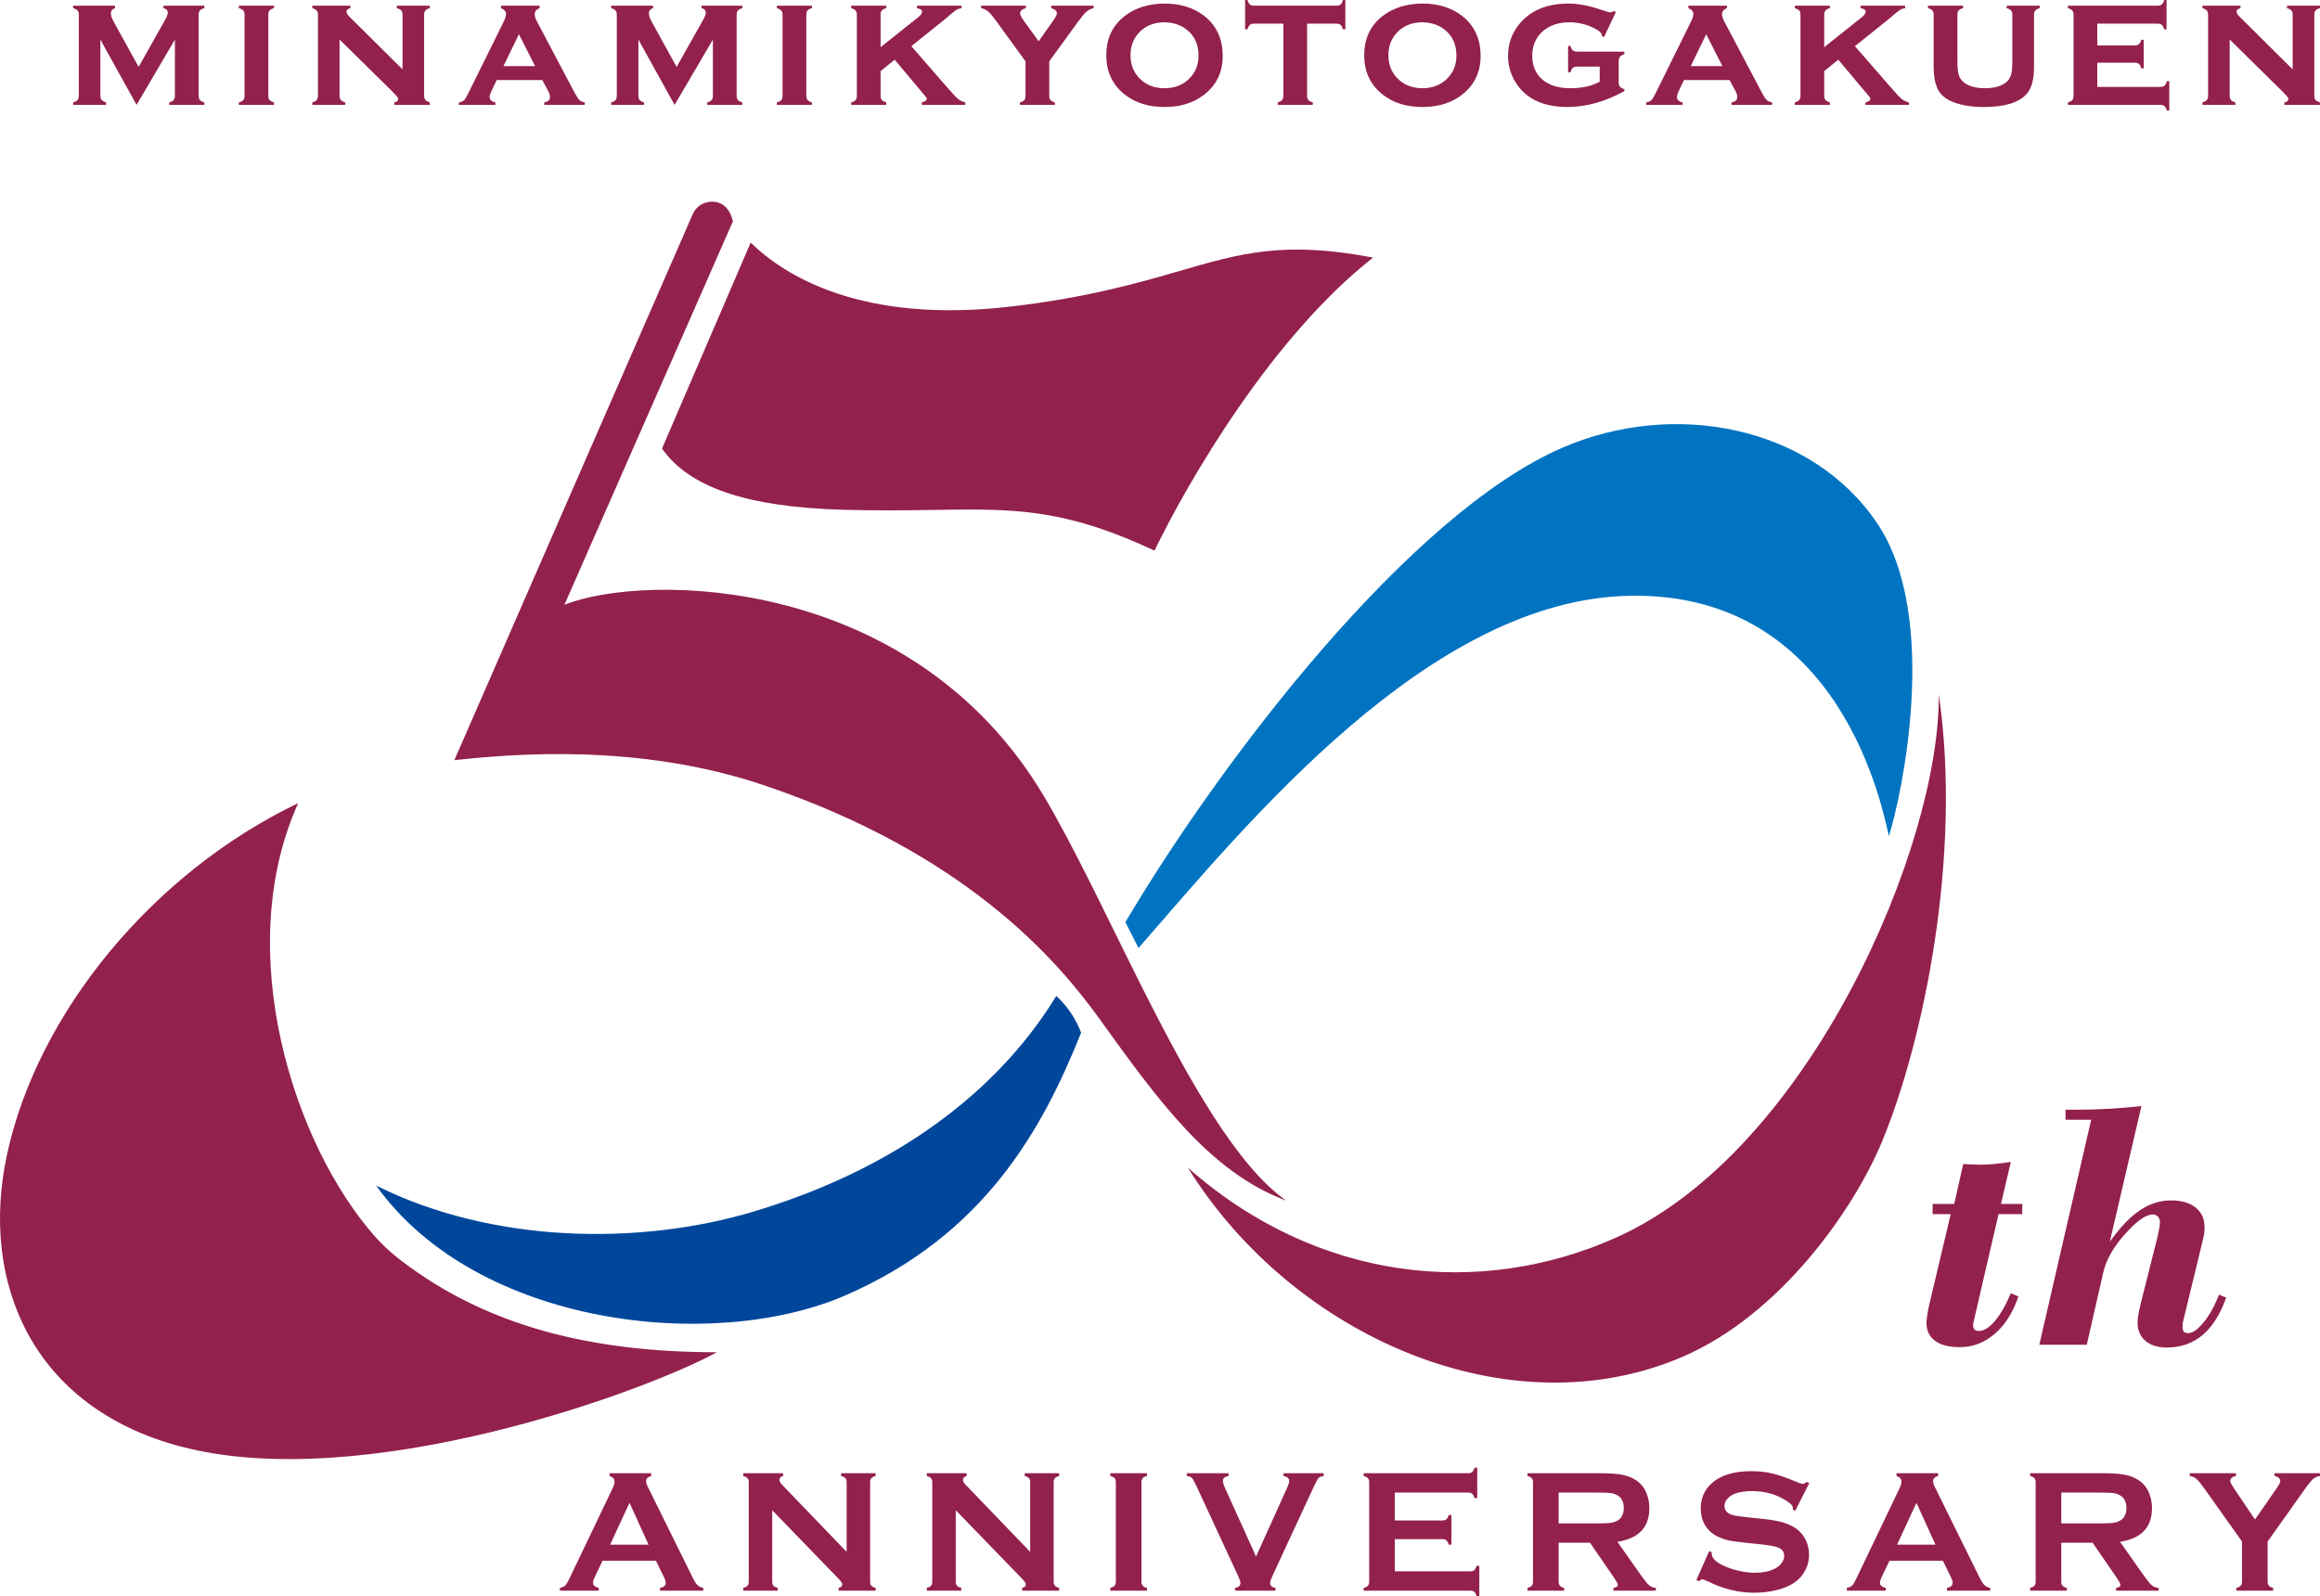 <?xml version="1.0" encoding="UTF-8"?>
<svg width="218px" height="150px" viewBox="0 0 218 150" version="1.1" xmlns="http://www.w3.org/2000/svg" xmlns:xlink="http://www.w3.org/1999/xlink">
    <title>50th-logo</title>
    <g id="2024.02.07" stroke="none" stroke-width="1" fill="none" fill-rule="evenodd">
        <g id="50周年-1" transform="translate(-95, -780)">
            <g id="50th-logo" transform="translate(95, 780)">
                <path d="M28.019,75.475 C21.766,89.34 27.553,107.524 35.248,116.216 C35.994,117.06 36.835,117.81 37.731,118.493 C45.719,124.594 55.493,127.077 67.362,127.077 C60.445,130.863 34.005,140.476 16.9,135.915 C3.046,132.22 -1.916,120.519 0.649,108.545 C3.505,95.22 14.334,82.032 28.019,75.475 Z M182.174,65.225 C184.401,80.396 180.722,97.982 176.816,107.35 C174.18,113.673 167.298,123.539 158.118,127.499 C141.899,134.495 121.567,125.722 111.617,109.731 C123.801,120.494 139.128,121.994 151.849,116.307 C170.103,108.145 182.355,79.311 182.174,65.225 Z M188.95,109.191 L188.025,113.138 L190.024,113.138 L190.024,114.097 L187.794,114.097 L185.498,124.008 C185.487,124.051 185.467,124.134 185.44,124.255 C185.412,124.377 185.399,124.47 185.399,124.536 C185.399,124.712 185.446,124.848 185.54,124.94 C185.632,125.034 185.763,125.081 185.927,125.081 C186.411,125.081 186.919,124.77 187.447,124.147 C187.975,123.525 188.477,122.652 188.95,121.53 L189.661,121.843 C189.143,123.352 188.4,124.522 187.43,125.353 C186.462,126.184 185.366,126.601 184.143,126.601 C183.141,126.601 182.371,126.403 181.831,126.006 C181.291,125.609 181.022,125.042 181.022,124.305 C181.022,124.15 181.044,123.925 181.088,123.627 C181.132,123.331 181.192,123.011 181.269,122.669 L183.301,114.097 L181.599,114.097 L181.599,113.138 L183.631,113.138 L184.474,109.389 C184.54,109.389 184.645,109.394 184.788,109.406 C185.382,109.438 185.784,109.454 185.994,109.454 C186.423,109.454 186.88,109.433 187.364,109.389 C187.849,109.345 188.378,109.279 188.95,109.191 Z M66.915,18.952 C68.53,18.963 68.804,20.64 68.873,20.791 L53.035,56.834 C60.67,53.796 85.727,53.991 98.114,74.856 C99.485,77.165 100.913,79.905 102.39,82.848 L102.945,83.96 C104.061,86.203 105.204,88.544 106.368,90.888 L106.953,92.06 L107.541,93.23 C111.766,101.598 116.264,109.596 120.857,112.828 C113.648,110.137 108.774,103.335 103.292,95.72 C99.403,90.319 90.804,80.186 71.707,73.768 C60.003,69.835 48.228,70.837 42.693,71.438 L65.111,20.084 C65.587,19.115 66.446,18.958 66.915,18.952 Z M70.537,22.8 C73.712,25.896 80.905,30.444 94.949,28.811 C102.17,27.975 106.985,26.58 110.852,25.46 C116.614,23.789 120.674,22.616 129.024,24.206 C119.537,31.646 111.727,45.064 108.484,51.743 C101.263,48.366 96.796,47.886 91.091,47.886 C90.03,47.886 88.925,47.902 87.752,47.92 C85.296,47.957 82.515,47.998 79.155,47.903 C70.205,47.646 64.779,45.814 62.205,42.155 L70.537,22.8 Z M196.499,105.227 L194.088,105.227 L194.088,104.285 L195.012,104.285 C196.113,104.285 197.185,104.255 198.225,104.194 C199.265,104.133 200.265,104.049 201.223,103.938 L198.25,116.69 C199.219,115.335 200.163,114.349 201.083,113.733 C202.003,113.117 202.974,112.808 203.998,112.808 C204.99,112.808 205.763,113.034 206.319,113.486 C206.875,113.936 207.153,114.553 207.153,115.335 C207.153,115.545 207.142,115.734 207.12,115.905 C207.098,116.076 207.065,116.243 207.021,116.41 L205.122,124.239 C205.11,124.272 205.102,124.32 205.096,124.387 C205.091,124.453 205.088,124.563 205.088,124.718 C205.088,124.927 205.13,125.072 205.212,125.155 C205.295,125.238 205.435,125.279 205.633,125.279 C206.03,125.279 206.506,124.944 207.062,124.272 C207.618,123.6 208.1,122.729 208.507,121.662 L209.184,121.943 C208.623,123.517 207.88,124.693 206.955,125.469 C206.03,126.245 204.912,126.633 203.602,126.633 C202.754,126.633 202.084,126.424 201.595,126.006 C201.105,125.587 200.86,125.021 200.86,124.305 C200.86,124.106 200.885,123.856 200.934,123.553 C200.983,123.25 201.058,122.895 201.157,122.488 L202.693,116.393 C202.77,116.085 202.833,115.784 202.883,115.492 C202.932,115.201 202.958,114.994 202.958,114.873 C202.958,114.642 202.895,114.46 202.767,114.327 C202.641,114.196 202.478,114.13 202.28,114.13 C201.641,114.13 200.774,114.744 199.678,115.971 C198.584,117.199 197.903,118.397 197.639,119.564 L196.086,126.369 L191.627,126.369 L196.499,105.227 Z" id="Combined-Shape" fill="#93214D"></path>
                <path d="M146.792,42.081 C132.435,48.312 114.827,71.338 105.78,86.605 C105.77,86.622 105.757,86.635 105.746,86.652 C106.153,87.461 106.565,88.274 106.981,89.091 C117.245,77.313 134.331,56.349 153.113,55.987 C173.14,55.602 176.91,76.227 177.494,78.562 C178.649,74.97 182.352,58.024 176.392,49.175 C170.213,39.999 157.28,37.53 146.792,42.081" id="Fill-5" fill="#0074C1"></path>
                <path d="M12.835,9.855 L9.434,3.723 L9.434,8.998 C9.434,9.169 9.473,9.301 9.551,9.393 C9.628,9.485 9.768,9.56 9.967,9.622 L9.967,9.855 L6.872,9.855 L6.872,9.622 C7.065,9.571 7.202,9.499 7.283,9.405 C7.364,9.311 7.404,9.178 7.404,9.006 L7.404,1.382 C7.404,1.211 7.365,1.079 7.287,0.987 C7.21,0.895 7.071,0.821 6.872,0.767 L6.872,0.534 L10.809,0.534 L10.809,0.767 C10.549,0.849 10.418,1.008 10.418,1.241 C10.418,1.468 10.512,1.746 10.701,2.072 L13.026,6.29 L15.367,2.131 C15.634,1.692 15.767,1.382 15.767,1.199 C15.767,0.972 15.631,0.827 15.359,0.767 L15.359,0.534 L19.198,0.534 L19.198,0.767 C18.997,0.821 18.859,0.895 18.781,0.986 C18.703,1.079 18.665,1.21 18.665,1.382 L18.665,8.998 C18.665,9.169 18.703,9.303 18.781,9.397 C18.859,9.491 18.997,9.566 19.198,9.622 L19.198,9.855 L15.902,9.855 L15.902,9.622 C16.096,9.571 16.232,9.499 16.314,9.405 C16.394,9.31 16.434,9.177 16.434,9.005 L16.434,3.723 L12.835,9.855 Z M25.211,1.381 L25.211,8.998 C25.211,9.17 25.25,9.302 25.327,9.393 C25.404,9.484 25.544,9.561 25.743,9.621 L25.743,9.854 L22.447,9.854 L22.447,9.621 C22.642,9.572 22.779,9.5 22.86,9.405 C22.939,9.311 22.98,9.177 22.98,9.005 L22.98,1.382 C22.98,1.21 22.941,1.08 22.864,0.991 C22.785,0.902 22.648,0.827 22.447,0.766 L22.447,0.533 L25.743,0.533 L25.743,0.766 C25.544,0.822 25.404,0.895 25.327,0.986 C25.25,1.078 25.211,1.209 25.211,1.381 M31.907,3.712 L31.907,8.998 C31.907,9.17 31.947,9.303 32.027,9.398 C32.108,9.491 32.245,9.566 32.439,9.622 L32.439,9.855 L29.344,9.855 L29.344,9.622 C29.538,9.571 29.675,9.499 29.755,9.405 C29.836,9.311 29.876,9.178 29.876,9.006 L29.876,1.382 C29.876,1.211 29.837,1.08 29.759,0.991 C29.682,0.903 29.543,0.827 29.344,0.767 L29.344,0.534 L32.923,0.534 L32.923,0.767 C32.679,0.827 32.557,0.935 32.557,1.091 C32.557,1.224 32.645,1.379 32.823,1.557 L37.824,6.517 L37.824,1.382 C37.824,1.211 37.785,1.079 37.708,0.987 C37.63,0.895 37.491,0.821 37.291,0.767 L37.291,0.534 L40.388,0.534 L40.388,0.767 C40.188,0.821 40.05,0.895 39.971,0.986 C39.894,1.079 39.855,1.21 39.855,1.382 L39.855,8.998 C39.855,9.169 39.894,9.301 39.971,9.393 C40.05,9.485 40.188,9.561 40.388,9.622 L40.388,9.855 L37.049,9.855 L37.049,9.622 C37.293,9.572 37.415,9.47 37.415,9.316 C37.415,9.239 37.382,9.16 37.316,9.077 C37.249,8.994 37.097,8.831 36.858,8.589 L31.907,3.712 Z M50.285,6.217 L48.759,3.219 L47.305,6.217 L50.285,6.217 Z M50.957,7.524 L46.67,7.524 L46.187,8.54 C46.07,8.783 46.012,8.976 46.012,9.114 C46.012,9.381 46.189,9.55 46.545,9.622 L46.545,9.855 L43.12,9.855 L43.12,9.622 C43.331,9.588 43.487,9.525 43.59,9.429 C43.693,9.336 43.813,9.15 43.952,8.872 L47.356,1.981 C47.484,1.72 47.547,1.493 47.547,1.299 C47.547,1.071 47.392,0.894 47.081,0.767 L47.081,0.533 L50.702,0.533 L50.702,0.767 C50.397,0.888 50.245,1.076 50.245,1.332 C50.245,1.515 50.314,1.74 50.452,2.006 L53.981,8.689 C54.175,9.052 54.327,9.288 54.439,9.394 C54.55,9.502 54.718,9.578 54.947,9.622 L54.947,9.855 L51.139,9.855 L51.139,9.622 C51.499,9.561 51.679,9.392 51.679,9.116 C51.679,8.945 51.61,8.732 51.471,8.477 L50.957,7.524 Z M63.388,9.855 L59.988,3.723 L59.988,8.998 C59.988,9.169 60.027,9.301 60.105,9.393 C60.182,9.485 60.321,9.56 60.521,9.622 L60.521,9.855 L57.425,9.855 L57.425,9.622 C57.619,9.571 57.756,9.499 57.837,9.405 C57.917,9.311 57.957,9.178 57.957,9.006 L57.957,1.382 C57.957,1.211 57.919,1.079 57.841,0.987 C57.764,0.895 57.625,0.821 57.425,0.767 L57.425,0.534 L61.363,0.534 L61.363,0.767 C61.103,0.849 60.972,1.008 60.972,1.241 C60.972,1.468 61.066,1.746 61.255,2.072 L63.58,6.29 L65.921,2.131 C66.188,1.692 66.321,1.382 66.321,1.199 C66.321,0.972 66.185,0.827 65.913,0.767 L65.913,0.534 L69.751,0.534 L69.751,0.767 C69.551,0.821 69.413,0.895 69.335,0.986 C69.257,1.079 69.219,1.21 69.219,1.382 L69.219,8.998 C69.219,9.169 69.257,9.303 69.335,9.397 C69.413,9.491 69.551,9.566 69.751,9.622 L69.751,9.855 L66.456,9.855 L66.456,9.622 C66.649,9.571 66.786,9.499 66.868,9.405 C66.948,9.31 66.987,9.177 66.987,9.005 L66.987,3.723 L63.388,9.855 Z M75.765,1.381 L75.765,8.998 C75.765,9.17 75.804,9.302 75.881,9.393 C75.958,9.484 76.098,9.561 76.297,9.621 L76.297,9.854 L73.001,9.854 L73.001,9.621 C73.196,9.572 73.333,9.5 73.414,9.405 C73.493,9.311 73.534,9.177 73.534,9.005 L73.534,1.382 C73.534,1.21 73.495,1.08 73.418,0.991 C73.339,0.902 73.202,0.827 73.001,0.766 L73.001,0.533 L76.297,0.533 L76.297,0.766 C76.098,0.822 75.958,0.895 75.881,0.986 C75.804,1.078 75.765,1.209 75.765,1.381 M84.071,5.61 L82.745,6.683 L82.745,8.999 C82.745,9.17 82.784,9.301 82.862,9.393 C82.939,9.485 83.078,9.561 83.278,9.622 L83.278,9.855 L79.982,9.855 L79.982,9.622 C80.177,9.571 80.314,9.499 80.394,9.405 C80.474,9.311 80.515,9.178 80.515,9.006 L80.515,1.382 C80.515,1.211 80.476,1.079 80.398,0.991 C80.32,0.903 80.182,0.827 79.982,0.767 L79.982,0.534 L83.278,0.534 L83.278,0.767 C83.078,0.821 82.939,0.895 82.862,0.987 C82.784,1.079 82.745,1.211 82.745,1.382 L82.745,4.438 L86.254,1.64 C86.514,1.435 86.645,1.254 86.645,1.099 C86.645,0.933 86.483,0.821 86.163,0.767 L86.163,0.534 L90.352,0.534 L90.352,0.767 C90.141,0.799 89.965,0.863 89.823,0.956 C89.683,1.049 89.331,1.339 88.771,1.823 L85.634,4.339 L89.087,8.307 C89.531,8.819 89.849,9.153 90.04,9.307 C90.232,9.462 90.452,9.566 90.702,9.622 L90.702,9.855 L86.62,9.855 L86.62,9.622 C86.925,9.55 87.078,9.44 87.078,9.292 C87.078,9.236 87.06,9.183 87.024,9.13 C86.989,9.078 86.859,8.926 86.637,8.673 L84.071,5.61 Z M98.595,5.764 L98.595,9.005 C98.595,9.176 98.634,9.309 98.711,9.4 C98.788,9.492 98.928,9.569 99.127,9.63 L99.127,9.854 L95.831,9.854 L95.831,9.63 C96.032,9.575 96.169,9.501 96.248,9.409 C96.325,9.317 96.364,9.183 96.364,9.005 L96.364,5.764 L93.601,1.964 C93.29,1.537 93.042,1.244 92.856,1.086 C92.671,0.928 92.45,0.822 92.195,0.766 L92.195,0.533 L96.394,0.533 L96.394,0.766 C96.033,0.86 95.853,1.029 95.853,1.273 C95.853,1.396 95.984,1.64 96.244,2.005 L97.597,3.88 L98.92,2.005 C99.18,1.634 99.311,1.387 99.311,1.266 C99.311,1.032 99.133,0.866 98.779,0.766 L98.77,0.533 L102.765,0.533 L102.765,0.766 C102.509,0.822 102.289,0.928 102.103,1.086 C101.917,1.244 101.668,1.537 101.358,1.964 L98.595,5.764 Z M109.42,2.097 C108.458,2.097 107.675,2.406 107.07,3.022 C106.508,3.599 106.228,4.322 106.228,5.194 C106.228,6.059 106.508,6.781 107.07,7.357 C107.675,7.98 108.461,8.29 109.428,8.29 C110.389,8.29 111.172,7.98 111.778,7.357 C112.339,6.786 112.62,6.079 112.62,5.236 C112.62,4.32 112.339,3.582 111.778,3.022 C111.167,2.417 110.381,2.11 109.42,2.097 M109.412,0.334 C110.894,0.334 112.129,0.711 113.118,1.465 C114.301,2.375 114.892,3.643 114.892,5.269 C114.892,6.795 114.301,8.012 113.118,8.922 C112.141,9.677 110.91,10.055 109.428,10.055 C107.945,10.055 106.715,9.677 105.738,8.922 C104.55,8.012 103.955,6.769 103.955,5.194 C103.955,3.602 104.55,2.358 105.738,1.465 C106.721,0.727 107.945,0.349 109.412,0.334 M122.822,2.222 L122.822,8.997 C122.822,9.169 122.862,9.301 122.939,9.393 C123.016,9.485 123.155,9.561 123.355,9.621 L123.355,9.854 L120.059,9.854 L120.059,9.621 C120.254,9.571 120.391,9.5 120.471,9.405 C120.552,9.311 120.592,9.178 120.592,9.006 L120.592,2.222 L117.846,2.222 C117.668,2.222 117.533,2.262 117.442,2.341 C117.35,2.42 117.277,2.559 117.221,2.755 L116.997,2.755 L116.997,0 L117.221,0 C117.272,0.195 117.342,0.332 117.434,0.412 C117.525,0.493 117.659,0.534 117.838,0.534 L125.569,0.534 C125.746,0.534 125.881,0.494 125.973,0.416 C126.064,0.339 126.137,0.2 126.193,0 L126.418,0 L126.418,2.755 L126.193,2.755 C126.137,2.559 126.064,2.42 125.973,2.341 C125.881,2.262 125.747,2.222 125.569,2.222 L122.822,2.222 Z M133.654,2.097 C132.692,2.097 131.909,2.406 131.303,3.022 C130.743,3.599 130.462,4.322 130.462,5.194 C130.462,6.059 130.743,6.781 131.303,7.357 C131.909,7.98 132.695,8.29 133.663,8.29 C134.623,8.29 135.406,7.98 136.013,7.357 C136.573,6.786 136.854,6.079 136.854,5.236 C136.854,4.32 136.573,3.582 136.013,3.022 C135.402,2.417 134.615,2.11 133.654,2.097 M133.645,0.334 C135.128,0.334 136.363,0.711 137.352,1.465 C138.535,2.375 139.126,3.643 139.126,5.269 C139.126,6.795 138.535,8.012 137.352,8.922 C136.374,9.677 135.144,10.055 133.663,10.055 C132.179,10.055 130.95,9.677 129.971,8.922 C128.784,8.012 128.19,6.769 128.19,5.194 C128.19,3.602 128.784,2.358 129.971,1.465 C130.955,0.727 132.179,0.349 133.645,0.334 M150.319,6.259 L148.197,6.259 C148.019,6.259 147.884,6.298 147.792,6.376 C147.701,6.453 147.628,6.592 147.572,6.791 L147.348,6.791 L147.348,4.32 L147.572,4.32 C147.628,4.517 147.701,4.656 147.792,4.735 C147.884,4.814 148.019,4.852 148.197,4.852 L152.633,4.852 L152.633,5.094 C152.439,5.15 152.301,5.23 152.22,5.335 C152.14,5.441 152.1,5.591 152.1,5.785 L152.1,7.749 C152.1,7.921 152.14,8.054 152.22,8.148 C152.301,8.243 152.439,8.317 152.633,8.373 L152.633,8.564 C150.835,9.558 149.043,10.054 147.256,10.054 C145.714,10.054 144.464,9.691 143.511,8.964 C142.995,8.564 142.579,8.071 142.262,7.482 C141.89,6.784 141.704,6.038 141.704,5.244 C141.704,4.145 142.043,3.169 142.72,2.314 C143.774,0.994 145.334,0.334 147.397,0.334 C148.301,0.334 149.333,0.534 150.493,0.933 C150.954,1.088 151.223,1.166 151.301,1.166 C151.395,1.166 151.506,1.121 151.634,1.032 L151.833,1.14 L150.722,3.488 L150.523,3.388 L150.523,3.338 C150.523,3.132 150.317,2.921 149.907,2.705 C149.148,2.3 148.333,2.098 147.461,2.098 C146.459,2.098 145.635,2.372 144.991,2.921 C144.315,3.499 143.977,4.275 143.977,5.253 C143.977,6.167 144.285,6.9 144.901,7.449 C145.533,8.009 146.421,8.29 147.564,8.29 C148.652,8.29 149.57,8.088 150.319,7.682 L150.319,6.259 Z M161.85,6.217 L160.324,3.219 L158.871,6.217 L161.85,6.217 Z M162.521,7.524 L158.235,7.524 L157.752,8.54 C157.635,8.783 157.577,8.976 157.577,9.114 C157.577,9.381 157.755,9.55 158.109,9.622 L158.109,9.855 L154.685,9.855 L154.685,9.622 C154.896,9.588 155.052,9.525 155.155,9.429 C155.257,9.336 155.379,9.15 155.517,8.872 L158.921,1.981 C159.05,1.72 159.113,1.493 159.113,1.299 C159.113,1.071 158.957,0.894 158.646,0.767 L158.646,0.533 L162.267,0.533 L162.267,0.767 C161.962,0.888 161.809,1.076 161.809,1.332 C161.809,1.515 161.879,1.74 162.017,2.006 L165.546,8.689 C165.74,9.052 165.893,9.288 166.004,9.394 C166.115,9.502 166.283,9.578 166.512,9.622 L166.512,9.855 L162.704,9.855 L162.704,9.622 C163.064,9.561 163.245,9.392 163.245,9.116 C163.245,8.945 163.175,8.732 163.036,8.477 L162.521,7.524 Z M172.738,5.61 L171.412,6.683 L171.412,8.999 C171.412,9.17 171.452,9.301 171.529,9.393 C171.606,9.485 171.745,9.561 171.944,9.622 L171.944,9.855 L168.649,9.855 L168.649,9.622 C168.844,9.571 168.981,9.499 169.061,9.405 C169.141,9.311 169.182,9.178 169.182,9.006 L169.182,1.382 C169.182,1.211 169.143,1.079 169.066,0.991 C168.987,0.903 168.85,0.827 168.649,0.767 L168.649,0.534 L171.944,0.534 L171.944,0.767 C171.745,0.821 171.606,0.895 171.529,0.987 C171.452,1.079 171.412,1.211 171.412,1.382 L171.412,4.438 L174.921,1.64 C175.182,1.435 175.311,1.254 175.311,1.099 C175.311,0.933 175.151,0.821 174.829,0.767 L174.829,0.534 L179.019,0.534 L179.019,0.767 C178.808,0.799 178.632,0.863 178.491,0.956 C178.35,1.049 177.999,1.339 177.438,1.823 L174.301,4.339 L177.754,8.307 C178.198,8.819 178.516,9.153 178.707,9.307 C178.898,9.462 179.12,9.566 179.37,9.622 L179.37,9.855 L175.288,9.855 L175.288,9.622 C175.592,9.55 175.745,9.44 175.745,9.292 C175.745,9.236 175.728,9.183 175.691,9.13 C175.655,9.078 175.526,8.926 175.304,8.673 L172.738,5.61 Z M191.128,1.382 L191.128,6.318 C191.128,7.444 190.907,8.271 190.463,8.798 C189.747,9.636 188.398,10.055 186.417,10.055 C185.091,10.055 184.02,9.852 183.204,9.446 C182.617,9.153 182.215,8.733 181.998,8.19 C181.798,7.691 181.698,7.067 181.698,6.318 L181.698,1.382 C181.698,1.21 181.66,1.08 181.582,0.991 C181.504,0.902 181.366,0.827 181.166,0.766 L181.166,0.533 L184.461,0.533 L184.461,0.766 C184.259,0.822 184.12,0.895 184.043,0.987 C183.967,1.078 183.929,1.21 183.929,1.382 L183.929,5.868 C183.929,6.389 183.975,6.79 184.066,7.067 C184.157,7.344 184.317,7.572 184.544,7.748 C185,8.11 185.657,8.289 186.517,8.289 C187.378,8.289 188.034,8.11 188.49,7.748 C188.711,7.572 188.868,7.344 188.956,7.067 C189.044,6.79 189.089,6.389 189.089,5.868 L189.089,1.382 C189.089,1.21 189.052,1.08 188.976,0.991 C188.902,0.902 188.762,0.827 188.556,0.766 L188.556,0.533 L191.66,0.533 L191.66,0.766 C191.46,0.822 191.322,0.895 191.245,0.987 C191.167,1.078 191.128,1.21 191.128,1.382 M197.073,5.893 L197.073,8.165 L202.991,8.165 C203.163,8.165 203.295,8.127 203.386,8.05 C203.478,7.974 203.551,7.835 203.607,7.633 L203.84,7.633 L203.84,10.388 L203.607,10.388 C203.557,10.192 203.485,10.056 203.39,9.976 C203.296,9.895 203.163,9.854 202.991,9.854 L194.31,9.854 L194.31,9.621 C194.505,9.572 194.642,9.5 194.722,9.405 C194.803,9.311 194.843,9.177 194.843,9.005 L194.843,1.382 C194.843,1.21 194.804,1.08 194.726,0.99 C194.648,0.902 194.51,0.827 194.31,0.766 L194.31,0.533 L202.733,0.533 C202.911,0.533 203.045,0.494 203.136,0.416 C203.228,0.34 203.302,0.2 203.357,0.001 L203.582,0.001 L203.582,2.755 L203.357,2.755 C203.302,2.553 203.228,2.414 203.136,2.338 C203.045,2.26 202.911,2.222 202.733,2.222 L197.073,2.222 L197.073,4.27 L200.586,4.27 C200.757,4.27 200.89,4.231 200.981,4.154 C201.072,4.076 201.149,3.938 201.21,3.737 L201.435,3.737 L201.435,6.426 L201.21,6.426 C201.154,6.229 201.081,6.091 200.99,6.012 C200.898,5.933 200.762,5.893 200.586,5.893 L197.073,5.893 Z M209.514,3.712 L209.514,8.998 C209.514,9.17 209.554,9.303 209.635,9.398 C209.716,9.491 209.852,9.566 210.046,9.622 L210.046,9.855 L206.952,9.855 L206.952,9.622 C207.145,9.571 207.282,9.499 207.362,9.405 C207.443,9.311 207.484,9.178 207.484,9.006 L207.484,1.382 C207.484,1.211 207.444,1.08 207.367,0.991 C207.29,0.903 207.151,0.827 206.952,0.767 L206.952,0.534 L210.531,0.534 L210.531,0.767 C210.287,0.827 210.164,0.935 210.164,1.091 C210.164,1.224 210.253,1.379 210.431,1.557 L215.432,6.517 L215.432,1.382 C215.432,1.211 215.393,1.079 215.315,0.987 C215.237,0.895 215.099,0.821 214.899,0.767 L214.899,0.534 L217.995,0.534 L217.995,0.767 C217.795,0.821 217.657,0.895 217.578,0.986 C217.502,1.079 217.463,1.21 217.463,1.382 L217.463,8.998 C217.463,9.169 217.502,9.301 217.578,9.393 C217.657,9.485 217.795,9.561 217.995,9.622 L217.995,9.855 L214.656,9.855 L214.656,9.622 C214.901,9.572 215.023,9.47 215.023,9.316 C215.023,9.239 214.989,9.16 214.923,9.077 C214.857,8.994 214.704,8.831 214.465,8.589 L209.514,3.712 Z" id="Combined-Shape" fill="#93214D"></path>
                <path d="M70.831,113.851 C59.995,117.102 46.18,116.831 35.344,111.413 C44.825,124.687 67.101,127.132 79.499,121.708 C92.502,116.018 97.935,106.178 101.59,97.04 C101.083,95.771 100.397,94.654 99.255,93.588 C94.534,101.355 85.677,109.398 70.831,113.851" id="Fill-52" fill="#00479C"></path>
                <path d="M60.942,145.158 L59.152,141.226 L57.333,145.158 L60.942,145.158 Z M61.636,146.669 L56.619,146.669 L55.877,148.222 C55.774,148.437 55.723,148.607 55.723,148.731 C55.723,148.969 55.903,149.133 56.264,149.224 L56.264,149.483 L52.613,149.483 L52.613,149.224 C52.829,149.181 52.993,149.106 53.106,148.998 C53.22,148.89 53.349,148.679 53.494,148.367 L57.553,139.885 C57.683,139.616 57.747,139.401 57.747,139.239 C57.747,138.991 57.591,138.813 57.278,138.705 L57.278,138.447 L61.192,138.447 L61.192,138.705 C60.874,138.796 60.715,138.956 60.715,139.182 C60.715,139.338 60.765,139.516 60.868,139.716 L65.072,148.222 C65.251,148.583 65.406,148.83 65.542,148.961 C65.677,149.094 65.857,149.181 66.083,149.224 L66.083,149.483 L62.02,149.483 L62.02,149.224 C62.378,149.165 62.555,148.998 62.555,148.723 C62.555,148.609 62.501,148.442 62.394,148.222 L61.636,146.669 Z M72.561,141.923 L72.561,148.634 C72.561,148.801 72.599,148.928 72.674,149.014 C72.749,149.101 72.884,149.17 73.079,149.225 L73.079,149.483 L69.836,149.483 L69.836,149.225 C70.031,149.17 70.165,149.101 70.24,149.014 C70.316,148.928 70.354,148.801 70.354,148.634 L70.354,139.288 C70.354,139.126 70.316,139.002 70.24,138.916 C70.165,138.829 70.031,138.759 69.836,138.705 L69.836,138.446 L73.588,138.446 L73.588,138.705 C73.357,138.765 73.24,138.889 73.24,139.078 C73.24,139.206 73.316,139.35 73.466,139.505 L79.555,145.837 L79.555,139.288 C79.555,139.126 79.517,139.002 79.441,138.916 C79.366,138.829 79.231,138.759 79.037,138.705 L79.037,138.446 L82.28,138.446 L82.28,138.705 C82.085,138.759 81.95,138.829 81.875,138.916 C81.799,139.002 81.762,139.126 81.762,139.288 L81.762,148.634 C81.762,148.801 81.799,148.928 81.875,149.014 C81.95,149.101 82.085,149.17 82.28,149.225 L82.28,149.483 L78.802,149.483 L78.802,149.225 C79.029,149.176 79.142,149.06 79.142,148.877 C79.142,148.768 79.01,148.58 78.746,148.311 L72.561,141.923 Z M89.808,141.923 L89.808,148.634 C89.808,148.801 89.846,148.928 89.921,149.014 C89.996,149.101 90.131,149.17 90.326,149.225 L90.326,149.483 L87.083,149.483 L87.083,149.225 C87.278,149.17 87.412,149.101 87.487,149.014 C87.563,148.928 87.601,148.801 87.601,148.634 L87.601,139.288 C87.601,139.126 87.563,139.002 87.487,138.916 C87.412,138.829 87.278,138.759 87.083,138.705 L87.083,138.446 L90.835,138.446 L90.835,138.705 C90.604,138.765 90.487,138.889 90.487,139.078 C90.487,139.206 90.563,139.35 90.713,139.505 L96.802,145.837 L96.802,139.288 C96.802,139.126 96.764,139.002 96.688,138.916 C96.613,138.829 96.478,138.759 96.284,138.705 L96.284,138.446 L99.527,138.446 L99.527,138.705 C99.333,138.759 99.197,138.829 99.122,138.916 C99.047,139.002 99.009,139.126 99.009,139.288 L99.009,148.634 C99.009,148.801 99.047,148.928 99.122,149.014 C99.197,149.101 99.333,149.17 99.527,149.225 L99.527,149.483 L96.05,149.483 L96.05,149.225 C96.276,149.176 96.389,149.06 96.389,148.877 C96.389,148.768 96.257,148.58 95.993,148.311 L89.808,141.923 Z M104.849,148.634 L104.849,139.287 C104.849,139.126 104.811,139.002 104.735,138.915 C104.66,138.829 104.526,138.759 104.331,138.706 L104.331,138.446 L107.776,138.446 L107.776,138.706 C107.581,138.754 107.446,138.823 107.372,138.911 C107.296,139 107.258,139.126 107.258,139.287 L107.258,148.634 C107.258,148.801 107.297,148.929 107.376,149.019 C107.453,149.107 107.586,149.176 107.776,149.225 L107.776,149.483 L104.331,149.483 L104.331,149.225 C104.526,149.17 104.66,149.1 104.735,149.015 C104.811,148.927 104.849,148.801 104.849,148.634 M118.025,146.275 L120.954,139.797 C121.078,139.522 121.14,139.309 121.14,139.158 C121.14,138.926 120.961,138.775 120.606,138.705 L120.606,138.447 L124.384,138.447 L124.384,138.705 C124.146,138.738 123.982,138.805 123.89,138.907 C123.799,139.01 123.64,139.306 123.412,139.797 L119.586,148.052 C119.425,148.402 119.343,148.632 119.343,148.739 C119.343,149.014 119.514,149.176 119.853,149.224 L119.853,149.483 L116.051,149.483 L116.051,149.224 C116.39,149.176 116.561,149.011 116.561,148.732 C116.561,148.629 116.48,148.402 116.318,148.052 L112.491,139.797 C112.264,139.306 112.105,139.01 112.013,138.907 C111.922,138.805 111.758,138.738 111.521,138.705 L111.521,138.447 L115.441,138.447 L115.441,138.705 C115.085,138.775 114.908,138.926 114.908,139.158 C114.908,139.309 114.969,139.522 115.093,139.797 L118.025,146.275 Z M131.064,144.64 L131.064,147.664 L138.163,147.664 C138.325,147.664 138.449,147.626 138.535,147.55 C138.621,147.475 138.691,147.34 138.746,147.146 L139.004,147.146 L139.004,150 L138.746,150 C138.691,149.807 138.621,149.672 138.535,149.596 C138.449,149.52 138.325,149.483 138.163,149.483 L128.137,149.483 L128.137,149.224 C128.332,149.171 128.466,149.101 128.541,149.014 C128.617,148.928 128.655,148.801 128.655,148.634 L128.655,139.295 C128.655,139.128 128.617,139.002 128.541,138.915 C128.466,138.829 128.332,138.759 128.137,138.705 L128.137,138.446 L137.97,138.446 C138.131,138.446 138.255,138.409 138.341,138.331 C138.427,138.254 138.497,138.12 138.551,137.929 L138.81,137.929 L138.81,140.783 L138.551,140.783 C138.497,140.591 138.427,140.458 138.341,140.38 C138.255,140.304 138.131,140.266 137.97,140.266 L131.064,140.266 L131.064,142.886 L135.544,142.886 C135.705,142.886 135.83,142.848 135.915,142.772 C136.002,142.697 136.072,142.562 136.126,142.368 L136.384,142.368 L136.384,145.158 L136.126,145.158 C136.072,144.968 136.002,144.835 135.915,144.757 C135.83,144.679 135.705,144.64 135.544,144.64 L131.064,144.64 Z M146.459,143.16 L150.178,143.16 C150.729,143.16 151.116,143.144 151.343,143.111 C151.569,143.079 151.776,143.012 151.966,142.909 C152.375,142.688 152.58,142.29 152.58,141.713 C152.58,141.137 152.375,140.737 151.966,140.517 C151.771,140.408 151.565,140.34 151.347,140.311 C151.129,140.28 150.739,140.266 150.178,140.266 L146.459,140.266 L146.459,143.16 Z M146.459,144.979 L146.459,148.642 C146.459,148.804 146.498,148.929 146.577,149.018 C146.655,149.107 146.787,149.176 146.977,149.224 L146.977,149.483 L143.532,149.483 L143.532,149.224 C143.727,149.17 143.861,149.1 143.936,149.015 C144.012,148.928 144.05,148.804 144.05,148.642 L144.05,139.296 C144.05,139.129 144.012,139.002 143.936,138.915 C143.861,138.83 143.727,138.76 143.532,138.705 L143.532,138.447 L150.438,138.447 C151.278,138.447 151.945,138.495 152.438,138.593 C152.931,138.689 153.361,138.859 153.728,139.102 C154.153,139.382 154.472,139.762 154.682,140.241 C154.882,140.705 154.982,141.201 154.982,141.729 C154.982,143.529 153.981,144.583 151.981,144.89 L154.124,147.939 C154.501,148.472 154.778,148.816 154.953,148.97 C155.128,149.123 155.342,149.208 155.596,149.224 L155.596,149.483 L151.608,149.483 L151.608,149.224 C151.883,149.182 152.02,149.084 152.02,148.933 C152.02,148.836 151.894,148.602 151.64,148.23 L149.406,144.979 L146.459,144.979 Z M170.006,139.381 L168.688,141.979 L168.462,141.85 C168.466,141.797 168.47,141.754 168.47,141.721 C168.47,141.538 168.313,141.34 168,141.13 C167.041,140.462 165.915,140.128 164.621,140.128 C164.05,140.128 163.545,140.198 163.109,140.339 C162.791,140.446 162.534,140.607 162.337,140.823 C162.14,141.038 162.042,141.272 162.042,141.525 C162.042,141.94 162.292,142.223 162.793,142.373 C163.052,142.449 163.608,142.53 164.459,142.616 L165.728,142.745 C166.484,142.826 167.094,142.936 167.56,143.076 C168.026,143.217 168.44,143.413 168.801,143.666 C169.168,143.93 169.457,144.278 169.67,144.708 C169.883,145.139 169.989,145.6 169.989,146.09 C169.989,146.866 169.739,147.554 169.238,148.158 C168.785,148.707 168.082,149.114 167.127,149.378 C166.416,149.578 165.653,149.677 164.839,149.677 C163.378,149.677 161.937,149.327 160.514,148.626 C160.212,148.486 160.031,148.415 159.972,148.415 C159.902,148.415 159.792,148.475 159.64,148.594 L159.405,148.473 L160.603,145.764 L160.837,145.877 L160.837,145.982 C160.837,146.224 160.953,146.448 161.185,146.653 C161.536,146.966 162.077,147.236 162.81,147.462 C163.543,147.688 164.239,147.801 164.896,147.801 C165.612,147.801 166.225,147.681 166.73,147.439 C167.012,147.304 167.236,147.125 167.403,146.901 C167.57,146.678 167.653,146.446 167.653,146.203 C167.653,145.838 167.456,145.577 167.063,145.421 C166.788,145.313 166.233,145.213 165.398,145.122 L164.151,144.993 C163.316,144.906 162.726,144.825 162.382,144.746 C162.037,144.668 161.691,144.543 161.347,144.37 C160.856,144.127 160.47,143.763 160.19,143.278 C159.937,142.84 159.81,142.339 159.81,141.773 C159.81,140.839 160.131,140.068 160.772,139.459 C161.613,138.654 162.875,138.252 164.557,138.252 C165.263,138.252 165.92,138.324 166.528,138.468 C167.138,138.612 167.898,138.875 168.809,139.26 C169.121,139.384 169.313,139.446 169.383,139.446 C169.496,139.446 169.628,139.384 169.78,139.26 L170.006,139.381 Z M181.869,145.158 L180.079,141.226 L178.26,145.158 L181.869,145.158 Z M182.563,146.669 L177.546,146.669 L176.804,148.222 C176.701,148.437 176.65,148.607 176.65,148.731 C176.65,148.969 176.83,149.133 177.191,149.224 L177.191,149.483 L173.539,149.483 L173.539,149.224 C173.755,149.181 173.92,149.106 174.033,148.998 C174.146,148.89 174.276,148.679 174.421,148.367 L178.48,139.885 C178.61,139.616 178.674,139.401 178.674,139.239 C178.674,138.991 178.518,138.813 178.205,138.705 L178.205,138.447 L182.119,138.447 L182.119,138.705 C181.801,138.796 181.642,138.956 181.642,139.182 C181.642,139.338 181.692,139.516 181.795,139.716 L185.999,148.222 C186.178,148.583 186.333,148.83 186.468,148.961 C186.604,149.094 186.784,149.181 187.01,149.224 L187.01,149.483 L182.947,149.483 L182.947,149.224 C183.304,149.165 183.482,148.998 183.482,148.723 C183.482,148.609 183.428,148.442 183.321,148.222 L182.563,146.669 Z M193.69,143.16 L197.408,143.16 C197.959,143.16 198.347,143.144 198.573,143.111 C198.8,143.079 199.007,143.012 199.197,142.909 C199.605,142.688 199.811,142.29 199.811,141.713 C199.811,141.137 199.605,140.737 199.197,140.517 C199.002,140.408 198.796,140.34 198.577,140.311 C198.359,140.28 197.97,140.266 197.408,140.266 L193.69,140.266 L193.69,143.16 Z M193.69,144.979 L193.69,148.642 C193.69,148.804 193.729,148.929 193.808,149.018 C193.885,149.107 194.018,149.176 194.208,149.224 L194.208,149.483 L190.763,149.483 L190.763,149.224 C190.957,149.17 191.092,149.1 191.167,149.015 C191.243,148.928 191.281,148.804 191.281,148.642 L191.281,139.296 C191.281,139.129 191.243,139.002 191.167,138.915 C191.092,138.83 190.957,138.76 190.763,138.705 L190.763,138.447 L197.668,138.447 C198.509,138.447 199.175,138.495 199.669,138.593 C200.162,138.689 200.592,138.859 200.959,139.102 C201.384,139.382 201.702,139.762 201.912,140.241 C202.112,140.705 202.212,141.201 202.212,141.729 C202.212,143.529 201.212,144.583 199.212,144.89 L201.354,147.939 C201.732,148.472 202.009,148.816 202.184,148.97 C202.359,149.123 202.572,149.208 202.827,149.224 L202.827,149.483 L198.839,149.483 L198.839,149.224 C199.113,149.182 199.25,149.084 199.25,148.933 C199.25,148.836 199.124,148.602 198.871,148.23 L196.636,144.979 L193.69,144.979 Z M213.08,144.863 L213.08,148.633 C213.08,148.8 213.118,148.928 213.196,149.014 C213.271,149.1 213.406,149.17 213.597,149.224 L213.597,149.483 L210.137,149.483 L210.137,149.224 C210.331,149.17 210.468,149.1 210.55,149.014 C210.63,148.928 210.67,148.8 210.67,148.633 L210.67,144.863 L207.105,139.845 C206.798,139.414 206.556,139.124 206.38,138.975 C206.206,138.828 205.997,138.737 205.755,138.705 L205.755,138.447 L210.111,138.447 L210.111,138.705 C209.751,138.765 209.57,138.932 209.57,139.207 C209.57,139.304 209.68,139.516 209.902,139.845 L211.891,142.798 L213.938,139.845 C214.158,139.527 214.268,139.312 214.268,139.199 C214.268,139.075 214.22,138.968 214.123,138.878 C214.026,138.79 213.894,138.733 213.728,138.705 L213.728,138.447 L217.995,138.447 L217.995,138.705 C217.753,138.737 217.543,138.828 217.369,138.975 C217.194,139.124 216.953,139.414 216.645,139.845 L213.08,144.863 Z" id="Combined-Shape" fill="#93214D"></path>
            </g>
        </g>
    </g>
</svg>